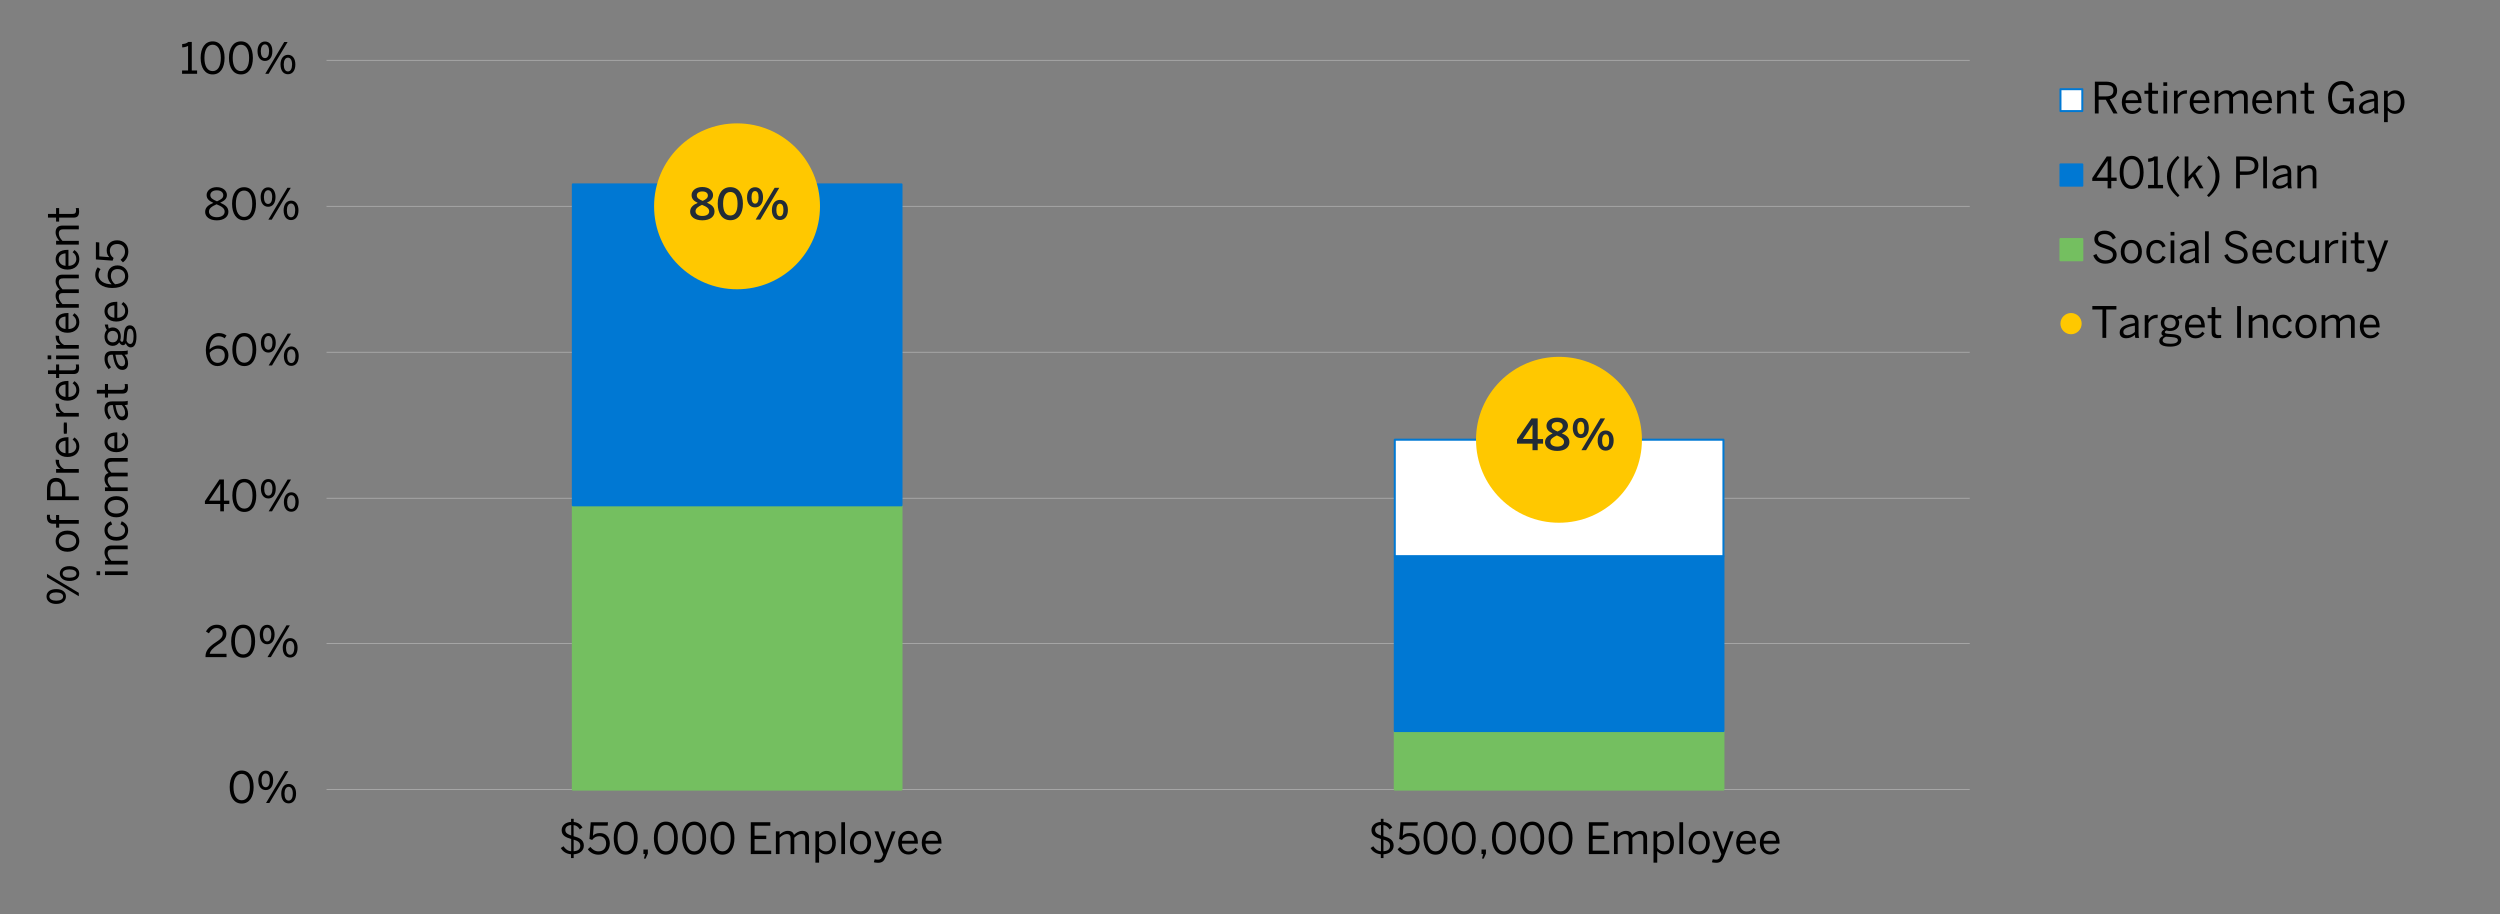 <?xml version="1.0" encoding="UTF-8"?><svg id="a" xmlns="http://www.w3.org/2000/svg" xmlns:xlink="http://www.w3.org/1999/xlink" viewBox="0 0 930 340"><rect x="0" y="0" width="930" height="340" fill="#808080" stroke="none"/><defs><style>.at{clip-path:url(#an);}.au{clip-path:url(#t);}.av{clip-path:url(#i);}.aw{clip-path:url(#af);}.ax{clip-path:url(#x);}.ay{clip-path:url(#k);}.az{clip-path:url(#q);}.ba{clip-path:url(#ar);}.bb{fill:#222b36;}.bc,.bd{fill:#74bf60;}.be{clip-path:url(#m);}.bf{stroke:#b7b7b7;stroke-width:.25px;}.bf,.bg,.bh,.bi,.bj{fill:none;}.bf,.bg,.bi{stroke-linejoin:round;}.bk{clip-path:url(#f);}.bl{clip-path:url(#j);}.bm,.bn,.bd{fill-rule:evenodd;}.bm,.bo{fill:#0078d3;}.bp{clip-path:url(#aa);}.bq{clip-path:url(#ai);}.br{clip-path:url(#ac);}.bs{clip-path:url(#ad);}.bg{stroke:#0078d3;}.bg,.bi{stroke-width:.75px;}.bn{fill:#fff;}.bt{clip-path:url(#al);}.bu{clip-path:url(#am);}.bv{clip-path:url(#aq);}.bw{clip-path:url(#p);}.bx{clip-path:url(#h);}.by{clip-path:url(#ak);}.bz{clip-path:url(#ag);}.ca{clip-path:url(#o);}.cb{clip-path:url(#v);}.cc{clip-path:url(#b);}.cd{clip-path:url(#n);}.ce{clip-path:url(#r);}.bi{stroke:#74bf60;}.cf{clip-path:url(#s);}.cg{clip-path:url(#g);}.ch{clip-path:url(#z);}.bj{clip-rule:evenodd;}.ci{clip-path:url(#ao);}.cj{clip-path:url(#ap);}.ck{clip-path:url(#l);}.cl{clip-path:url(#d);}.cm{fill:#ffc800;}.cn{clip-path:url(#e);}.co{clip-path:url(#aj);}.cp{clip-path:url(#w);}.cq{clip-path:url(#ab);}.cr{clip-path:url(#ah);}.cs{clip-path:url(#y);}.ct{clip-path:url(#as);}.cu{clip-path:url(#c);}.cv{clip-path:url(#u);}</style><clipPath id="b"><polygon class="bj" points="4 330.09 922 330.09 922 6.38 4 6.38 4 330.09 4 330.09"/></clipPath><clipPath id="c"><polygon class="bj" points="121.23 295.16 734.19 295.16 734.19 22.41 121.23 22.41 121.23 295.16 121.23 295.16"/></clipPath><clipPath id="d"><polygon class="bj" points="121.23 295.16 734.19 295.16 734.19 22.41 121.23 22.41 121.23 295.16 121.23 295.16"/></clipPath><clipPath id="e"><polygon class="bj" points="121.23 295.16 734.19 295.16 734.19 22.41 121.23 22.41 121.23 295.16 121.23 295.16"/></clipPath><clipPath id="f"><polygon class="bj" points="4 330.09 922 330.09 922 6.38 4 6.38 4 330.09 4 330.09"/></clipPath><clipPath id="g"><polygon class="bj" points="4 330.09 922 330.09 922 6.38 4 6.38 4 330.09 4 330.09"/></clipPath><clipPath id="h"><rect class="bh" x="4" y="6.38" width="918" height="323.7"/></clipPath><clipPath id="i"><polygon class="bj" points="4 330.09 922 330.09 922 6.38 4 6.38 4 330.09 4 330.09"/></clipPath><clipPath id="j"><rect class="bh" x="4" y="6.38" width="918" height="323.7"/></clipPath><clipPath id="k"><polygon class="bj" points="4 330.09 922 330.09 922 6.38 4 6.38 4 330.09 4 330.09"/></clipPath><clipPath id="l"><rect class="bh" x="4" y="6.38" width="918" height="323.7"/></clipPath><clipPath id="m"><polygon class="bj" points="4 330.09 922 330.09 922 6.38 4 6.38 4 330.09 4 330.09"/></clipPath><clipPath id="n"><rect class="bh" x="4" y="6.38" width="918" height="323.7"/></clipPath><clipPath id="o"><polygon class="bj" points="4 330.09 922 330.09 922 6.38 4 6.38 4 330.09 4 330.09"/></clipPath><clipPath id="p"><rect class="bh" x="4" y="6.38" width="918" height="323.7"/></clipPath><clipPath id="q"><polygon class="bj" points="4 330.09 922 330.09 922 6.38 4 6.38 4 330.09 4 330.09"/></clipPath><clipPath id="r"><rect class="bh" x="4" y="6.38" width="918" height="323.7"/></clipPath><clipPath id="s"><polygon class="bj" points="4 330.09 922 330.09 922 6.38 4 6.38 4 330.09 4 330.09"/></clipPath><clipPath id="t"><rect class="bh" x="4" y="6.38" width="918" height="323.7"/></clipPath><clipPath id="u"><polygon class="bj" points="4 330.09 922 330.09 922 6.38 4 6.38 4 330.09 4 330.09"/></clipPath><clipPath id="v"><rect class="bh" x="4" y="6.38" width="918" height="323.7"/></clipPath><clipPath id="w"><polygon class="bj" points="4 330.09 922 330.09 922 6.38 4 6.38 4 330.09 4 330.09"/></clipPath><clipPath id="x"><rect class="bh" x="4" y="6.38" width="918" height="323.7"/></clipPath><clipPath id="y"><polygon class="bj" points="4 330.09 922 330.09 922 6.38 4 6.38 4 330.09 4 330.09"/></clipPath><clipPath id="z"><rect class="bh" x="4" y="6.38" width="918" height="323.7"/></clipPath><clipPath id="aa"><polygon class="bj" points="4 330.09 922 330.09 922 6.38 4 6.38 4 330.09 4 330.09"/></clipPath><clipPath id="ab"><rect class="bh" x="4" y="6.38" width="918" height="323.7"/></clipPath><clipPath id="ac"><polygon class="bj" points="4 330.09 922 330.09 922 6.38 4 6.38 4 330.09 4 330.09"/></clipPath><clipPath id="ad"><rect class="bh" x="4" y="6.38" width="918" height="323.7"/></clipPath><clipPath id="ae"><polygon class="bj" points="4 330.09 922 330.09 922 6.38 4 6.38 4 330.09 4 330.09"/></clipPath><clipPath id="af"><polygon class="bj" points="4 330.09 922 330.09 922 6.38 4 6.38 4 330.09 4 330.09"/></clipPath><clipPath id="ag"><rect class="bh" x="4" y="6.38" width="918" height="323.7"/></clipPath><clipPath id="ah"><polygon class="bj" points="4 330.09 922 330.09 922 6.38 4 6.38 4 330.09 4 330.09"/></clipPath><clipPath id="ai"><polygon class="bj" points="4 330.09 922 330.09 922 6.38 4 6.38 4 330.09 4 330.09"/></clipPath><clipPath id="aj"><rect class="bh" x="4" y="6.38" width="918" height="323.7"/></clipPath><clipPath id="ak"><polygon class="bj" points="4 330.09 922 330.09 922 6.38 4 6.38 4 330.09 4 330.09"/></clipPath><clipPath id="al"><polygon class="bj" points="4 330.09 922 330.09 922 6.38 4 6.38 4 330.09 4 330.09"/></clipPath><clipPath id="am"><rect class="bh" x="4" y="6.38" width="918" height="323.7"/></clipPath><clipPath id="an"><polygon class="bj" points="4 330.09 922 330.09 922 6.38 4 6.38 4 330.09 4 330.09"/></clipPath><clipPath id="ao"><polygon class="bj" points="4 330.09 922 330.09 922 6.38 4 6.38 4 330.09 4 330.09"/></clipPath><clipPath id="ap"><rect class="bh" x="4" y="6.38" width="918" height="323.7"/></clipPath><clipPath id="aq"><polygon class="bj" points="4 330.09 922 330.09 922 6.38 4 6.38 4 330.09 4 330.09"/></clipPath><clipPath id="ar"><polygon class="bj" points="4 330.09 922 330.09 922 6.38 4 6.38 4 330.09 4 330.09"/></clipPath><clipPath id="as"><rect class="bh" x="4" y="6.38" width="918" height="323.7"/></clipPath></defs><g class="cc"><path class="bf" d="M121.47,293.72h611.28M121.47,239.41h611.28M121.47,185.34h611.28M121.47,131.03h611.28M121.47,76.72h611.28M121.47,22.41h611.28"/></g><g class="cu"><path class="bc" d="M213.1,187.97h122.26v105.75h-122.26v-105.75h0ZM518.86,271.95h122.26v21.77h-122.26v-21.77h0Z"/><path class="bi" d="M213.1,187.97h122.26v105.75h-122.26v-105.75h0ZM518.86,271.95h122.26v21.77h-122.26v-21.77h0Z"/></g><g class="cl"><path class="bo" d="M213.1,68.59h122.26v119.39h-122.26v-119.39h0ZM518.86,206.88h122.26v65.08h-122.26v-65.08h0Z"/><path class="bg" d="M213.1,68.59h122.26v119.39h-122.26v-119.39h0ZM518.86,206.88h122.26v65.08h-122.26v-65.08h0Z"/></g><g class="cn"><polygon class="bn" points="518.86 163.57 641.12 163.57 641.12 206.88 518.86 206.88 518.86 163.57 518.86 163.57"/><polygon class="bg" points="518.86 163.57 641.12 163.57 641.12 206.88 518.86 206.88 518.86 163.57 518.86 163.57"/></g><g class="bk"><path class="cm" d="M305.04,76.75c0,17.05-13.82,30.86-30.86,30.86s-30.86-13.82-30.86-30.86,13.82-30.86,30.86-30.86,30.86,13.82,30.86,30.86h0Z"/><path class="cm" d="M610.8,163.6c0,17.05-13.82,30.86-30.86,30.86s-30.86-13.82-30.86-30.86,13.82-30.86,30.86-30.86,30.86,13.82,30.86,30.86h0Z"/></g><g class="cg"><g class="bx"><path class="bb" d="M256.73,78.71c0-1.57,1.18-2.55,2.83-3.25-1.42-.69-2.29-1.42-2.29-2.9s1.39-2.99,4-2.99,3.99,1.5,3.99,2.99c0,1.3-.83,2.19-2.29,2.85,1.73.75,2.83,1.54,2.83,3.3,0,1.89-1.68,3.25-4.53,3.25s-4.55-1.34-4.55-3.25ZM263.81,78.6c0-1.07-.88-1.68-2.67-2.4-1.57.72-2.4,1.38-2.4,2.4s.99,1.74,2.55,1.74,2.53-.66,2.53-1.74ZM263.33,72.71c0-.75-.59-1.5-2.05-1.5s-2.06.69-2.06,1.47c0,.98.75,1.46,2.19,2.05,1.34-.62,1.92-1.12,1.92-2.02Z"/><path class="bb" d="M266.99,75.77c0-3.7,1.73-6.15,4.71-6.15s4.67,2.45,4.67,6.15-1.7,6.15-4.67,6.15-4.71-2.45-4.71-6.15ZM274.37,75.77c0-2.96-1.01-4.35-2.67-4.35s-2.71,1.39-2.71,4.35,1.02,4.39,2.71,4.39,2.67-1.42,2.67-4.39Z"/><path class="bb" d="M277.9,73.43c0-2.29,1.15-3.78,2.99-3.78s2.96,1.47,2.96,3.75-1.1,3.76-2.98,3.76-2.98-1.5-2.98-3.73ZM282.19,73.42c0-1.49-.43-2.34-1.31-2.34s-1.31.9-1.31,2.32.43,2.35,1.33,2.35,1.3-.91,1.3-2.34ZM281.1,81.69l7.07-11.84h1.73l-7.08,11.84h-1.73ZM287.15,78.12c0-2.29,1.15-3.76,2.99-3.76s2.96,1.46,2.96,3.73-1.12,3.76-2.98,3.76-2.98-1.5-2.98-3.73ZM291.44,78.11c0-1.49-.43-2.34-1.31-2.34s-1.33.9-1.33,2.32.43,2.37,1.33,2.37,1.31-.93,1.31-2.35Z"/></g></g><g class="av"><g class="bl"><path class="bb" d="M570.09,167.48v-2.43h-5.76v-1.57l5.39-7.84h2.3v7.68h2v1.73h-2v2.43h-1.94ZM566.49,163.32h3.6v-5.3h-.03l-3.57,5.3Z"/><path class="bb" d="M574.75,164.5c0-1.57,1.18-2.55,2.83-3.25-1.42-.69-2.29-1.42-2.29-2.9s1.39-2.99,4-2.99,3.99,1.5,3.99,2.99c0,1.3-.83,2.19-2.29,2.85,1.73.75,2.83,1.54,2.83,3.3,0,1.89-1.68,3.25-4.53,3.25s-4.55-1.34-4.55-3.25ZM581.82,164.39c0-1.07-.88-1.68-2.67-2.4-1.57.72-2.4,1.38-2.4,2.4s.99,1.74,2.54,1.74,2.53-.66,2.53-1.74ZM581.34,158.5c0-.75-.59-1.5-2.05-1.5s-2.06.69-2.06,1.47c0,.98.75,1.46,2.19,2.05,1.34-.62,1.92-1.12,1.92-2.02Z"/><path class="bb" d="M585.08,159.22c0-2.29,1.15-3.78,2.99-3.78s2.96,1.47,2.96,3.75-1.1,3.76-2.98,3.76-2.98-1.5-2.98-3.73ZM589.37,159.21c0-1.49-.43-2.34-1.31-2.34s-1.31.9-1.31,2.32.43,2.35,1.33,2.35,1.3-.91,1.3-2.34ZM588.28,167.48l7.08-11.84h1.73l-7.08,11.84h-1.73ZM594.33,163.91c0-2.29,1.15-3.76,2.99-3.76s2.96,1.46,2.96,3.73-1.12,3.76-2.98,3.76-2.98-1.5-2.98-3.73ZM598.62,163.9c0-1.49-.43-2.34-1.31-2.34s-1.33.9-1.33,2.32.43,2.37,1.33,2.37,1.31-.93,1.31-2.35Z"/></g></g><g class="ay"><g class="ck"><path d="M85.45,292.78c0-3.7,1.63-6.15,4.47-6.15s4.43,2.45,4.43,6.15-1.58,6.15-4.43,6.15-4.47-2.45-4.47-6.15ZM92.96,292.78c0-3.22-1.18-4.9-3.04-4.9s-3.06,1.68-3.06,4.9,1.18,4.91,3.06,4.91,3.04-1.7,3.04-4.91Z"/><path d="M96.08,290.33c0-2.22,1.09-3.65,2.79-3.65s2.74,1.41,2.74,3.6-1.01,3.63-2.75,3.63-2.77-1.46-2.77-3.59ZM100.38,290.32c0-1.57-.54-2.58-1.54-2.58s-1.54,1.07-1.54,2.54c0,1.57.53,2.58,1.55,2.58s1.52-1.07,1.52-2.54ZM98.96,298.71l7.07-11.84h1.25l-7.07,11.84h-1.25ZM104.62,295.28c0-2.23,1.09-3.65,2.78-3.65s2.74,1.41,2.74,3.6-1.02,3.63-2.77,3.63-2.75-1.47-2.75-3.59ZM108.93,295.25c0-1.57-.54-2.56-1.55-2.56s-1.54,1.07-1.54,2.54c0,1.57.53,2.59,1.55,2.59s1.54-1.1,1.54-2.58Z"/></g></g><g class="be"><g class="cd"><path d="M76.45,244.46v-.26c0-1.71.77-3.31,3.89-5.31,1.78-1.14,2.5-1.86,2.5-3.12s-.82-2.13-2.23-2.13c-1.22,0-2.19.67-2.9,1.95l-1.09-.67c.86-1.57,2.21-2.53,4.05-2.53,2.19,0,3.54,1.34,3.54,3.28,0,1.55-.7,2.61-2.98,4.05-2.06,1.31-3.07,2.48-3.2,3.49h6.24v1.25h-7.83Z"/><path d="M86,238.53c0-3.7,1.63-6.15,4.47-6.15s4.43,2.45,4.43,6.15-1.58,6.15-4.43,6.15-4.47-2.45-4.47-6.15ZM93.5,238.53c0-3.22-1.18-4.9-3.04-4.9s-3.06,1.68-3.06,4.9,1.18,4.91,3.06,4.91,3.04-1.7,3.04-4.91Z"/><path d="M96.62,236.08c0-2.22,1.09-3.65,2.79-3.65s2.74,1.41,2.74,3.6-1.01,3.63-2.75,3.63-2.77-1.46-2.77-3.59ZM100.93,236.07c0-1.57-.54-2.58-1.54-2.58s-1.54,1.07-1.54,2.54c0,1.57.53,2.58,1.55,2.58s1.52-1.07,1.52-2.54ZM99.5,244.46l7.07-11.84h1.25l-7.07,11.84h-1.25ZM105.17,241.03c0-2.23,1.09-3.65,2.79-3.65s2.74,1.41,2.74,3.6-1.02,3.63-2.77,3.63-2.75-1.47-2.75-3.59ZM109.48,241c0-1.57-.54-2.56-1.55-2.56s-1.54,1.07-1.54,2.54c0,1.57.53,2.59,1.55,2.59s1.54-1.1,1.54-2.58Z"/></g></g><g class="ca"><g class="bw"><path d="M81.94,190.22v-2.74h-5.71v-1.07l5.39-8.04h1.68v7.88h2v1.23h-2v2.74h-1.36ZM77.77,186.25h4.16v-6.23h-.03l-4.13,6.23Z"/><path d="M86.43,184.3c0-3.7,1.63-6.15,4.47-6.15s4.43,2.45,4.43,6.15-1.58,6.15-4.43,6.15-4.47-2.45-4.47-6.15ZM93.94,184.3c0-3.22-1.18-4.9-3.04-4.9s-3.06,1.68-3.06,4.9,1.18,4.91,3.06,4.91,3.04-1.7,3.04-4.91Z"/><path d="M97.05,181.85c0-2.22,1.09-3.65,2.79-3.65s2.74,1.41,2.74,3.6-1.01,3.63-2.75,3.63-2.77-1.46-2.77-3.59ZM101.36,181.83c0-1.57-.54-2.58-1.54-2.58s-1.54,1.07-1.54,2.54c0,1.57.53,2.58,1.55,2.58s1.52-1.07,1.52-2.54ZM99.94,190.22l7.07-11.84h1.25l-7.07,11.84h-1.25ZM105.6,186.79c0-2.23,1.09-3.65,2.78-3.65s2.74,1.41,2.74,3.6-1.02,3.63-2.77,3.63-2.75-1.47-2.75-3.59ZM109.91,186.76c0-1.57-.54-2.56-1.55-2.56s-1.54,1.07-1.54,2.54c0,1.57.53,2.59,1.55,2.59s1.54-1.1,1.54-2.58Z"/></g></g><g class="az"><g class="ce"><path d="M76.57,130.24c0-3.81,2.05-6.35,4.8-6.35,1.31,0,2.26.42,2.9.93l-.7,1.04c-.59-.45-1.22-.74-2.24-.74-2.05,0-3.35,2.06-3.38,4.88.77-.8,1.86-1.5,3.3-1.5,2.42,0,3.73,1.49,3.73,3.71s-1.7,3.97-4.08,3.97-4.32-1.9-4.32-5.94ZM83.62,132.24c0-1.47-.74-2.54-2.58-2.54-1.25,0-2.4.69-3.06,1.57.22,2.59,1.44,3.71,2.99,3.71s2.64-1.01,2.64-2.74Z"/><path d="M86.43,130.03c0-3.7,1.63-6.15,4.47-6.15s4.43,2.45,4.43,6.15-1.58,6.15-4.43,6.15-4.47-2.45-4.47-6.15ZM93.94,130.03c0-3.22-1.18-4.9-3.04-4.9s-3.06,1.68-3.06,4.9,1.18,4.91,3.06,4.91,3.04-1.7,3.04-4.91Z"/><path d="M97.05,127.58c0-2.22,1.09-3.65,2.79-3.65s2.74,1.41,2.74,3.6-1.01,3.63-2.75,3.63-2.77-1.46-2.77-3.59ZM101.36,127.56c0-1.57-.54-2.58-1.54-2.58s-1.54,1.07-1.54,2.54c0,1.57.53,2.58,1.55,2.58s1.52-1.07,1.52-2.54ZM99.94,135.95l7.07-11.84h1.25l-7.07,11.84h-1.25ZM105.6,132.53c0-2.23,1.09-3.65,2.78-3.65s2.74,1.41,2.74,3.6-1.02,3.63-2.77,3.63-2.75-1.47-2.75-3.59ZM109.91,132.49c0-1.57-.54-2.56-1.55-2.56s-1.54,1.07-1.54,2.54c0,1.57.53,2.59,1.55,2.59s1.54-1.1,1.54-2.58Z"/></g></g><g class="cf"><g class="au"><path d="M76.32,78.82c0-1.63,1.18-2.58,3.04-3.36-1.55-.72-2.5-1.47-2.5-2.93s1.38-2.91,3.79-2.91,3.76,1.46,3.76,2.91c0,1.38-.91,2.16-2.51,2.88,1.92.83,3.06,1.66,3.06,3.41s-1.58,3.15-4.31,3.15-4.34-1.38-4.34-3.15ZM83.57,78.74c0-1.25-1.06-1.94-3.01-2.75-1.92.86-2.83,1.57-2.83,2.75s1.2,2.06,2.93,2.06,2.91-.8,2.91-2.06ZM83.06,72.61c0-.9-.74-1.81-2.4-1.81s-2.42.86-2.42,1.76c0,1.09.78,1.6,2.48,2.34,1.65-.74,2.34-1.25,2.34-2.29Z"/><path d="M86.33,75.79c0-3.7,1.63-6.15,4.47-6.15s4.43,2.45,4.43,6.15-1.58,6.15-4.43,6.15-4.47-2.45-4.47-6.15ZM93.84,75.79c0-3.22-1.18-4.9-3.04-4.9s-3.06,1.68-3.06,4.9,1.18,4.91,3.06,4.91,3.04-1.7,3.04-4.91Z"/><path d="M96.96,73.34c0-2.22,1.09-3.65,2.79-3.65s2.74,1.41,2.74,3.6-1.01,3.63-2.75,3.63-2.77-1.46-2.77-3.59ZM101.26,73.33c0-1.57-.54-2.58-1.54-2.58s-1.54,1.07-1.54,2.54c0,1.57.53,2.58,1.55,2.58s1.52-1.07,1.52-2.54ZM99.84,81.71l7.07-11.84h1.25l-7.07,11.84h-1.25ZM105.5,78.29c0-2.23,1.09-3.65,2.79-3.65s2.74,1.41,2.74,3.6-1.02,3.63-2.77,3.63-2.75-1.47-2.75-3.59ZM109.81,78.26c0-1.57-.54-2.56-1.55-2.56s-1.54,1.07-1.54,2.54c0,1.57.53,2.59,1.55,2.59s1.54-1.1,1.54-2.58Z"/></g></g><g class="cv"><g class="cb"><path d="M67.73,27.46v-1.25h2.23v-9.12c-.58.3-1.5.54-2.19.54v-1.25c.91-.03,1.73-.27,2.26-.77h1.31v10.6h1.98v1.25h-5.59Z"/><path d="M74.64,21.54c0-3.7,1.63-6.15,4.47-6.15s4.43,2.45,4.43,6.15-1.58,6.15-4.43,6.15-4.47-2.45-4.47-6.15ZM82.15,21.54c0-3.22-1.18-4.9-3.04-4.9s-3.06,1.68-3.06,4.9,1.18,4.91,3.06,4.91,3.04-1.7,3.04-4.91Z"/><path d="M85.17,21.54c0-3.7,1.63-6.15,4.47-6.15s4.43,2.45,4.43,6.15-1.58,6.15-4.43,6.15-4.47-2.45-4.47-6.15ZM92.67,21.54c0-3.22-1.18-4.9-3.04-4.9s-3.06,1.68-3.06,4.9,1.18,4.91,3.06,4.91,3.04-1.7,3.04-4.91Z"/><path d="M95.79,19.09c0-2.22,1.09-3.65,2.79-3.65s2.74,1.41,2.74,3.6-1.01,3.63-2.75,3.63-2.77-1.46-2.77-3.59ZM100.1,19.08c0-1.57-.54-2.58-1.54-2.58s-1.54,1.07-1.54,2.54c0,1.57.53,2.58,1.55,2.58s1.52-1.07,1.52-2.54ZM98.67,27.46l7.07-11.84h1.25l-7.07,11.84h-1.25ZM104.34,24.04c0-2.23,1.09-3.65,2.79-3.65s2.74,1.41,2.74,3.6-1.02,3.63-2.77,3.63-2.75-1.47-2.75-3.59ZM108.65,24.01c0-1.57-.54-2.56-1.55-2.56s-1.54,1.07-1.54,2.54c0,1.57.53,2.59,1.55,2.59s1.54-1.1,1.54-2.58Z"/></g></g><g class="cp"><g class="ax"><path d="M212.44,317.79c-2.1-.16-3.25-1.31-3.83-2.31l1.02-.67c.69,1.02,1.47,1.73,2.85,1.86v-4.58c-1.86-.53-3.54-1.2-3.54-3.25,0-1.66,1.3-2.96,3.49-3.09v-1.15h.99v1.18c1.78.18,2.69,1.07,3.28,2.02l-1.01.75c-.56-.9-1.14-1.47-2.31-1.62v4.13c1.97.54,3.81,1.23,3.81,3.49,0,1.79-1.36,3.09-3.78,3.25v1.39h-.99v-1.41ZM212.49,306.91c-1.52.08-2.19.86-2.19,1.82,0,1.18.93,1.66,2.19,2.06v-3.89ZM213.4,316.67c1.39-.1,2.47-.61,2.47-2s-1.07-1.89-2.47-2.32v4.32Z"/><path d="M218.68,315.92l.94-.86c.75.94,1.68,1.65,3.04,1.65,1.94,0,2.82-1.36,2.82-2.88,0-1.81-1.06-2.75-2.58-2.75-1.15,0-1.97.48-2.61,1.38l-1.01-.35.46-6.23h6.43l-.11,1.26h-5.19l-.29,3.78c.54-.61,1.33-1.02,2.58-1.02,2.21,0,3.7,1.52,3.7,3.87s-1.58,4.18-4.18,4.18c-1.76,0-3.17-.82-4.02-2.02Z"/><path d="M228.31,311.79c0-3.7,1.63-6.15,4.47-6.15s4.43,2.45,4.43,6.15-1.58,6.15-4.43,6.15-4.47-2.45-4.47-6.15ZM235.82,311.79c0-3.22-1.18-4.9-3.04-4.9s-3.06,1.68-3.06,4.9,1.18,4.91,3.06,4.91,3.04-1.7,3.04-4.91Z"/><path d="M239.54,319.39l.43-1.68h-.62v-1.68h1.65v1.49l-.82,1.87h-.64Z"/><path d="M243.25,311.79c0-3.7,1.63-6.15,4.47-6.15s4.43,2.45,4.43,6.15-1.58,6.15-4.43,6.15-4.47-2.45-4.47-6.15ZM250.76,311.79c0-3.22-1.18-4.9-3.04-4.9s-3.06,1.68-3.06,4.9,1.18,4.91,3.06,4.91,3.04-1.7,3.04-4.91Z"/><path d="M253.78,311.79c0-3.7,1.63-6.15,4.47-6.15s4.43,2.45,4.43,6.15-1.58,6.15-4.43,6.15-4.47-2.45-4.47-6.15ZM261.29,311.79c0-3.22-1.18-4.9-3.04-4.9s-3.06,1.68-3.06,4.9,1.18,4.91,3.06,4.91,3.04-1.7,3.04-4.91Z"/><path d="M264.31,311.79c0-3.7,1.63-6.15,4.47-6.15s4.43,2.45,4.43,6.15-1.58,6.15-4.43,6.15-4.47-2.45-4.47-6.15ZM271.82,311.79c0-3.22-1.18-4.9-3.04-4.9s-3.06,1.68-3.06,4.9,1.18,4.91,3.06,4.91,3.04-1.7,3.04-4.91Z"/><path d="M279.29,317.71v-11.84h7.27v1.3h-5.86v3.7h4.35v1.26h-4.35v4.31h6.19v1.28h-7.6Z"/><path d="M288.63,317.71v-8.45h1.38v1.28c.8-.8,1.78-1.46,3.04-1.46,1.42,0,2.03.61,2.32,1.49.82-.8,1.86-1.49,3.12-1.49,1.73,0,2.45,1.01,2.45,2.53v6.1h-1.38v-5.79c0-1.12-.37-1.65-1.47-1.65-.94,0-1.73.53-2.61,1.36v6.08h-1.38v-5.79c0-1.12-.37-1.65-1.47-1.65-.93,0-1.73.53-2.62,1.36v6.08h-1.38Z"/><path d="M303.33,320.91v-11.65h1.38v1.17c.64-.7,1.52-1.34,2.78-1.34,1.94,0,3.44,1.44,3.44,4.39s-1.52,4.37-3.59,4.37c-1.04,0-1.92-.46-2.64-1.22v4.29h-1.38ZM309.56,313.48c0-2.16-1.02-3.22-2.38-3.22-.98,0-1.76.53-2.46,1.3v3.87c.74.83,1.55,1.28,2.45,1.28,1.47,0,2.4-.99,2.4-3.23Z"/><path d="M312.97,317.71v-11.84h1.38v11.84h-1.38Z"/><path d="M316.18,313.48c0-2.91,1.86-4.4,3.94-4.4s3.92,1.49,3.92,4.4-1.86,4.4-3.92,4.4-3.94-1.5-3.94-4.4ZM322.65,313.48c0-1.76-.85-3.22-2.53-3.22s-2.54,1.31-2.54,3.22c0,1.79.83,3.23,2.54,3.23,1.6,0,2.53-1.3,2.53-3.23Z"/><path d="M325.06,320.75l.32-1.1c.24.06.66.14,1.25.14.86,0,1.28-.37,1.62-1.2l.32-.83-3.27-8.5h1.46l2.48,6.83h.03l2.48-6.83h1.39l-3.62,9.41c-.58,1.49-1.23,2.29-2.88,2.29-.75,0-1.22-.1-1.58-.21Z"/><path d="M334.1,313.48c0-3.07,2.05-4.4,3.83-4.4,2,0,3.52,1.41,3.52,4.47v.29h-5.97c.05,1.9,1.15,2.93,2.54,2.93,1.22,0,1.9-.5,2.55-1.38l.8.7c-.78,1.12-1.86,1.79-3.44,1.79-2,0-3.83-1.46-3.83-4.4ZM340.14,312.76c-.11-1.5-.83-2.53-2.22-2.53-1.14,0-2.21.78-2.4,2.53h4.63Z"/><path d="M342.89,313.48c0-3.07,2.05-4.4,3.83-4.4,2,0,3.52,1.41,3.52,4.47v.29h-5.97c.05,1.9,1.15,2.93,2.54,2.93,1.22,0,1.9-.5,2.55-1.38l.8.7c-.78,1.12-1.86,1.79-3.44,1.79-2,0-3.83-1.46-3.83-4.4ZM348.92,312.76c-.11-1.5-.83-2.53-2.22-2.53-1.14,0-2.21.78-2.4,2.53h4.63Z"/></g></g><g class="cs"><g class="ch"><path d="M513.68,317.79c-2.1-.16-3.25-1.31-3.83-2.31l1.02-.67c.69,1.02,1.47,1.73,2.85,1.86v-4.58c-1.86-.53-3.54-1.2-3.54-3.25,0-1.66,1.3-2.96,3.49-3.09v-1.15h.99v1.18c1.78.18,2.69,1.07,3.28,2.02l-1.01.75c-.56-.9-1.14-1.47-2.3-1.62v4.13c1.97.54,3.81,1.23,3.81,3.49,0,1.79-1.36,3.09-3.78,3.25v1.39h-.99v-1.41ZM513.73,306.91c-1.52.08-2.19.86-2.19,1.82,0,1.18.93,1.66,2.19,2.06v-3.89ZM514.64,316.67c1.39-.1,2.46-.61,2.46-2s-1.07-1.89-2.46-2.32v4.32Z"/><path d="M519.92,315.92l.94-.86c.75.94,1.68,1.65,3.04,1.65,1.94,0,2.82-1.36,2.82-2.88,0-1.81-1.06-2.75-2.58-2.75-1.15,0-1.97.48-2.61,1.38l-1.01-.35.46-6.23h6.43l-.11,1.26h-5.19l-.29,3.78c.54-.61,1.33-1.02,2.58-1.02,2.21,0,3.7,1.52,3.7,3.87s-1.58,4.18-4.18,4.18c-1.76,0-3.17-.82-4.02-2.02Z"/><path d="M529.55,311.79c0-3.7,1.63-6.15,4.47-6.15s4.43,2.45,4.43,6.15-1.58,6.15-4.43,6.15-4.47-2.45-4.47-6.15ZM537.06,311.79c0-3.22-1.18-4.9-3.04-4.9s-3.06,1.68-3.06,4.9,1.18,4.91,3.06,4.91,3.04-1.7,3.04-4.91Z"/><path d="M540.08,311.79c0-3.7,1.63-6.15,4.47-6.15s4.43,2.45,4.43,6.15-1.58,6.15-4.43,6.15-4.47-2.45-4.47-6.15ZM547.59,311.79c0-3.22-1.18-4.9-3.04-4.9s-3.06,1.68-3.06,4.9,1.18,4.91,3.06,4.91,3.04-1.7,3.04-4.91Z"/><path d="M551.31,319.39l.43-1.68h-.62v-1.68h1.65v1.49l-.82,1.87h-.64Z"/><path d="M555.02,311.79c0-3.7,1.63-6.15,4.47-6.15s4.43,2.45,4.43,6.15-1.58,6.15-4.43,6.15-4.47-2.45-4.47-6.15ZM562.53,311.79c0-3.22-1.18-4.9-3.04-4.9s-3.06,1.68-3.06,4.9,1.18,4.91,3.06,4.91,3.04-1.7,3.04-4.91Z"/><path d="M565.55,311.79c0-3.7,1.63-6.15,4.47-6.15s4.43,2.45,4.43,6.15-1.58,6.15-4.43,6.15-4.47-2.45-4.47-6.15ZM573.06,311.79c0-3.22-1.18-4.9-3.04-4.9s-3.06,1.68-3.06,4.9,1.18,4.91,3.06,4.91,3.04-1.7,3.04-4.91Z"/><path d="M576.08,311.79c0-3.7,1.63-6.15,4.47-6.15s4.43,2.45,4.43,6.15-1.58,6.15-4.43,6.15-4.47-2.45-4.47-6.15ZM583.59,311.79c0-3.22-1.18-4.9-3.04-4.9s-3.06,1.68-3.06,4.9,1.18,4.91,3.06,4.91,3.04-1.7,3.04-4.91Z"/><path d="M591.06,317.71v-11.84h7.27v1.3h-5.86v3.7h4.35v1.26h-4.35v4.31h6.19v1.28h-7.6Z"/><path d="M600.4,317.71v-8.45h1.38v1.28c.8-.8,1.78-1.46,3.04-1.46,1.42,0,2.03.61,2.32,1.49.82-.8,1.86-1.49,3.12-1.49,1.73,0,2.45,1.01,2.45,2.53v6.1h-1.38v-5.79c0-1.12-.37-1.65-1.47-1.65-.94,0-1.73.53-2.61,1.36v6.08h-1.38v-5.79c0-1.12-.37-1.65-1.47-1.65-.93,0-1.73.53-2.62,1.36v6.08h-1.38Z"/><path d="M615.1,320.91v-11.65h1.38v1.17c.64-.7,1.52-1.34,2.79-1.34,1.94,0,3.44,1.44,3.44,4.39s-1.52,4.37-3.58,4.37c-1.04,0-1.92-.46-2.64-1.22v4.29h-1.38ZM621.33,313.48c0-2.16-1.02-3.22-2.39-3.22-.98,0-1.76.53-2.46,1.3v3.87c.74.83,1.55,1.28,2.45,1.28,1.47,0,2.4-.99,2.4-3.23Z"/><path d="M624.74,317.71v-11.84h1.38v11.84h-1.38Z"/><path d="M628.18,313.48c0-2.91,1.86-4.4,3.94-4.4s3.92,1.49,3.92,4.4-1.86,4.4-3.92,4.4-3.94-1.5-3.94-4.4ZM634.64,313.48c0-1.76-.85-3.22-2.53-3.22s-2.54,1.31-2.54,3.22c0,1.79.83,3.23,2.54,3.23,1.6,0,2.53-1.3,2.53-3.23Z"/><path d="M636.83,320.75l.32-1.1c.24.06.66.14,1.25.14.86,0,1.28-.37,1.62-1.2l.32-.83-3.26-8.5h1.46l2.48,6.83h.03l2.48-6.83h1.39l-3.62,9.41c-.58,1.49-1.23,2.29-2.88,2.29-.75,0-1.22-.1-1.58-.21Z"/><path d="M645.87,313.48c0-3.07,2.05-4.4,3.83-4.4,2,0,3.52,1.41,3.52,4.47v.29h-5.97c.05,1.9,1.15,2.93,2.54,2.93,1.22,0,1.9-.5,2.54-1.38l.8.7c-.78,1.12-1.86,1.79-3.44,1.79-2,0-3.83-1.46-3.83-4.4ZM651.91,312.76c-.11-1.5-.83-2.53-2.22-2.53-1.14,0-2.21.78-2.4,2.53h4.63Z"/><path d="M654.66,313.48c0-3.07,2.05-4.4,3.83-4.4,2,0,3.52,1.41,3.52,4.47v.29h-5.97c.05,1.9,1.15,2.93,2.54,2.93,1.22,0,1.9-.5,2.54-1.38l.8.7c-.78,1.12-1.86,1.79-3.44,1.79-2,0-3.83-1.46-3.83-4.4ZM660.69,312.76c-.11-1.5-.83-2.53-2.22-2.53-1.14,0-2.21.78-2.4,2.53h4.63Z"/></g></g><g class="bp"><g class="cq"><path d="M20.95,224.67c-2.22,0-3.65-1.09-3.65-2.79s1.41-2.74,3.6-2.74,3.63,1.01,3.63,2.75-1.46,2.77-3.59,2.77ZM29.32,221.79l-11.84-7.07v-1.25l11.84,7.07v1.25ZM20.94,220.37c-1.57,0-2.58.54-2.58,1.54s1.07,1.54,2.54,1.54c1.57,0,2.58-.53,2.58-1.55s-1.07-1.52-2.54-1.52ZM25.9,216.12c-2.23,0-3.65-1.09-3.65-2.78s1.41-2.74,3.6-2.74,3.63,1.02,3.63,2.77-1.47,2.75-3.59,2.75ZM25.86,211.82c-1.57,0-2.56.54-2.56,1.55s1.07,1.54,2.54,1.54c1.57,0,2.59-.53,2.59-1.55s-1.1-1.54-2.58-1.54Z"/><path d="M25.1,205.25c-2.91,0-4.4-1.86-4.4-3.94s1.49-3.92,4.4-3.92,4.4,1.86,4.4,3.92-1.5,3.94-4.4,3.94ZM25.1,198.78c-1.76,0-3.22.85-3.22,2.53s1.31,2.54,3.22,2.54c1.79,0,3.23-.83,3.23-2.54,0-1.6-1.3-2.53-3.23-2.53Z"/><path d="M29.32,194.83h-7.31v1.47h-1.14v-1.47h-1.14c-1.42,0-2.29-.75-2.29-2.55,0-.24.05-.66.05-.78h1.12c-.03.13-.05.4-.05.59,0,.77.27,1.36,1.18,1.36h1.12v-1.86h1.14v1.86h7.31v1.38Z"/><path d="M29.32,186.06h-11.84v-4.02c0-2.56,1.01-4.27,3.36-4.27,2.53,0,3.47,1.89,3.47,4.37v2.51h5.01v1.41ZM23.06,184.66v-2.59c0-1.89-.58-2.9-2.18-2.9s-2.13.99-2.13,2.91v2.58h4.31Z"/><path d="M29.32,175.86h-8.45v-1.38h1.57v-.03c-.98-.62-1.74-1.62-1.74-3.27v-.18l1.28.1s-.02.35-.02.4c0,1.34.7,2.35,1.9,2.98h5.46v1.38Z"/><path d="M25.1,170c-3.07,0-4.4-2.05-4.4-3.83,0-2,1.41-3.52,4.47-3.52h.29v5.97c1.9-.05,2.93-1.15,2.93-2.54,0-1.22-.5-1.9-1.38-2.55l.7-.8c1.12.78,1.79,1.86,1.79,3.44,0,2-1.46,3.83-4.4,3.83ZM24.38,163.97c-1.5.11-2.53.83-2.53,2.22,0,1.14.78,2.21,2.53,2.4v-4.63Z"/><path d="M24.84,160.91h-1.09v-3.73h1.09v3.73Z"/><path d="M29.32,154.98h-8.45v-1.38h1.57v-.03c-.98-.62-1.74-1.62-1.74-3.27v-.18l1.28.1s-.02.35-.02.4c0,1.34.7,2.35,1.9,2.98h5.46v1.38Z"/><path d="M25.1,149.06c-3.07,0-4.4-2.05-4.4-3.83,0-2,1.41-3.52,4.47-3.52h.29v5.97c1.9-.05,2.93-1.15,2.93-2.54,0-1.22-.5-1.9-1.38-2.55l.7-.8c1.12.78,1.79,1.86,1.79,3.44,0,2-1.46,3.83-4.4,3.83ZM24.38,143.02c-1.5.11-2.53.83-2.53,2.22,0,1.14.78,2.21,2.53,2.4v-4.63Z"/><path d="M27.27,139.14h-5.27v1.47h-1.14v-1.47h-3.01v-1.38h3.01v-2.19h1.14v2.19h4.96c.9,0,1.34-.29,1.34-1.31,0-.3-.05-.64-.11-.86h1.14c.05.24.1.77.1,1.2,0,1.78-.69,2.35-2.16,2.35Z"/><path d="M19.06,133.65h-1.34v-1.44h1.34v1.44ZM29.32,133.62h-8.45v-1.38h8.45v1.38Z"/><path d="M29.32,129.71h-8.45v-1.38h1.57v-.03c-.98-.62-1.74-1.62-1.74-3.27v-.18l1.28.1s-.02.35-.02.4c0,1.34.7,2.35,1.9,2.98h5.46v1.38Z"/><path d="M25.1,123.79c-3.07,0-4.4-2.05-4.4-3.83,0-2,1.41-3.52,4.47-3.52h.29v5.97c1.9-.05,2.93-1.15,2.93-2.54,0-1.22-.5-1.9-1.38-2.55l.7-.8c1.12.78,1.79,1.86,1.79,3.44,0,2-1.46,3.83-4.4,3.83ZM24.38,117.76c-1.5.11-2.53.83-2.53,2.22,0,1.14.78,2.21,2.53,2.4v-4.63Z"/><path d="M29.32,114.48h-8.45v-1.38h1.28c-.8-.8-1.46-1.78-1.46-3.04,0-1.42.61-2.03,1.49-2.32-.8-.82-1.49-1.86-1.49-3.12,0-1.73,1.01-2.45,2.53-2.45h6.1v1.38h-5.79c-1.12,0-1.65.37-1.65,1.47,0,.94.53,1.73,1.36,2.61h6.08v1.38h-5.79c-1.12,0-1.65.37-1.65,1.47,0,.93.53,1.73,1.36,2.62h6.08v1.38Z"/><path d="M25.1,100.29c-3.07,0-4.4-2.05-4.4-3.83,0-2,1.41-3.52,4.47-3.52h.29v5.97c1.9-.05,2.93-1.15,2.93-2.54,0-1.22-.5-1.9-1.38-2.55l.7-.8c1.12.78,1.79,1.86,1.79,3.44,0,2-1.46,3.83-4.4,3.83ZM24.38,94.26c-1.5.11-2.53.83-2.53,2.22,0,1.14.78,2.21,2.53,2.4v-4.63Z"/><path d="M29.32,90.98h-8.45v-1.39h1.26c-.72-.74-1.44-1.79-1.44-3.17,0-1.62.93-2.5,2.53-2.5h6.1v1.38h-5.79c-1.12,0-1.65.48-1.65,1.55,0,1.01.53,1.86,1.36,2.74h6.08v1.39Z"/><path d="M27.27,80.96h-5.27v1.47h-1.14v-1.47h-3.01v-1.38h3.01v-2.19h1.14v2.19h4.96c.9,0,1.34-.29,1.34-1.31,0-.3-.05-.64-.11-.86h1.14c.05.24.1.77.1,1.2,0,1.78-.69,2.35-2.16,2.35Z"/></g></g><g class="br"><g class="bs"><path d="M24.84,161.35h-1.09v-3.73h1.09v3.73Z"/></g></g><g class="aw"><g class="bz"><path d="M37.24,213.96h-1.34v-1.44h1.34v1.44ZM47.5,213.92h-8.45v-1.38h8.45v1.38Z"/><path d="M47.5,210h-8.45v-1.39h1.26c-.72-.74-1.44-1.79-1.44-3.17,0-1.62.93-2.5,2.53-2.5h6.1v1.38h-5.79c-1.12,0-1.65.48-1.65,1.55,0,1.01.53,1.86,1.36,2.74h6.08v1.39Z"/><path d="M43.27,201.12c-3.09,0-4.4-1.98-4.4-3.87s1.12-2.8,2.37-3.31l.48,1.17c-1.09.42-1.68,1.07-1.68,2.18,0,1.22.85,2.45,3.23,2.45,2.08,0,3.25-.99,3.25-2.42,0-1.07-.46-1.73-1.7-2.27l.45-1.14c1.41.66,2.4,1.63,2.4,3.46,0,1.95-1.5,3.76-4.4,3.76Z"/><path d="M43.27,192.44c-2.91,0-4.4-1.86-4.4-3.94s1.49-3.92,4.4-3.92,4.4,1.86,4.4,3.92-1.5,3.94-4.4,3.94ZM43.27,185.97c-1.76,0-3.22.85-3.22,2.53s1.31,2.54,3.22,2.54c1.79,0,3.23-.83,3.23-2.54,0-1.6-1.3-2.53-3.23-2.53Z"/><path d="M47.5,182.68h-8.45v-1.38h1.28c-.8-.8-1.46-1.78-1.46-3.04,0-1.42.61-2.03,1.49-2.32-.8-.82-1.49-1.86-1.49-3.12,0-1.73,1.01-2.45,2.53-2.45h6.1v1.38h-5.79c-1.12,0-1.65.37-1.65,1.47,0,.94.53,1.73,1.36,2.61h6.08v1.38h-5.79c-1.12,0-1.65.37-1.65,1.47,0,.93.53,1.73,1.36,2.62h6.08v1.38Z"/><path d="M43.27,168.21c-3.07,0-4.4-2.05-4.4-3.83,0-2,1.41-3.52,4.47-3.52h.29v5.97c1.9-.05,2.93-1.15,2.93-2.54,0-1.22-.5-1.9-1.38-2.55l.7-.8c1.12.78,1.79,1.86,1.79,3.44,0,2-1.46,3.83-4.4,3.83ZM42.55,162.18c-1.5.11-2.53.83-2.53,2.22,0,1.14.78,2.21,2.53,2.4v-4.63Z"/><path d="M45.5,156.34c-1.71,0-2.93-1.46-3.52-5.65h-.38c-1.06,0-1.57.56-1.57,1.6,0,1.28.56,2.23,1.28,3.06l-.86.72c-.9-.98-1.57-2.24-1.57-3.92,0-2.02,1.06-2.82,2.82-2.82h3.73c1.02,0,1.65-.06,2.08-.24v1.41c-.35.11-.69.19-1.17.19.88.94,1.3,2,1.3,3.27,0,1.46-.77,2.39-2.13,2.39ZM45.31,150.69h-2.37c.51,3.22,1.3,4.29,2.35,4.29.82,0,1.25-.54,1.25-1.42,0-1.12-.46-2.08-1.23-2.87Z"/><path d="M45.45,146.42h-5.27v1.47h-1.14v-1.47h-3.01v-1.38h3.01v-2.19h1.14v2.19h4.96c.9,0,1.34-.29,1.34-1.31,0-.3-.05-.64-.11-.86h1.14c.05.24.1.77.1,1.2,0,1.78-.69,2.35-2.16,2.35Z"/><path d="M45.5,137.6c-1.71,0-2.93-1.46-3.52-5.65h-.38c-1.06,0-1.57.56-1.57,1.6,0,1.28.56,2.23,1.28,3.06l-.86.72c-.9-.98-1.57-2.24-1.57-3.92,0-2.02,1.06-2.82,2.82-2.82h3.73c1.02,0,1.65-.06,2.08-.24v1.41c-.35.11-.69.19-1.17.19.88.94,1.3,2,1.3,3.27,0,1.46-.77,2.39-2.13,2.39ZM45.31,131.95h-2.37c.51,3.22,1.3,4.29,2.35,4.29.82,0,1.25-.54,1.25-1.42,0-1.12-.46-2.08-1.23-2.87Z"/><path d="M48.65,129.24c-.86,0-1.5-.59-1.87-1.54-.22.48-.58.72-1.07.72-.54,0-1.01-.45-1.36-1.06-.53.82-1.38,1.3-2.43,1.3-1.78,0-3.04-1.42-3.04-3.44,0-1.04.35-1.9.88-2.5-.38-.51-.7-1.31-.78-2h1.22c0,.46.08,1.02.27,1.52.38-.27.88-.43,1.46-.43,1.82,0,3.01,1.44,3.01,3.41,0,.5-.08.91-.21,1.34.16.35.37.59.66.59.35,0,.51-.27.59-1.17l.14-1.73c.14-2.15.83-3.23,2.19-3.23,1.6,0,2.45,1.68,2.45,4.13,0,2.85-.82,4.08-2.1,4.08ZM41.94,123.09c-1.23,0-2,.77-2,2.13s.78,2.13,2,2.13,1.97-.85,1.97-2.15-.75-2.11-1.97-2.11ZM48.43,122.29c-.75,0-1.09.56-1.22,2.34l-.11,1.6c-.02.16-.03.32-.05.48.29.82.82,1.25,1.39,1.25.85,0,1.26-.88,1.26-2.98,0-1.68-.51-2.69-1.28-2.69Z"/><path d="M43.27,119.62c-3.07,0-4.4-2.05-4.4-3.83,0-2,1.41-3.52,4.47-3.52h.29v5.97c1.9-.05,2.93-1.15,2.93-2.54,0-1.22-.5-1.9-1.38-2.55l.7-.8c1.12.78,1.79,1.86,1.79,3.44,0,2-1.46,3.83-4.4,3.83ZM42.55,113.59c-1.5.11-2.53.83-2.53,2.22,0,1.14.78,2.21,2.53,2.4v-4.63Z"/><path d="M41.78,107.14c-3.81,0-6.35-2.05-6.35-4.8,0-1.31.42-2.26.93-2.9l1.04.7c-.45.59-.74,1.22-.74,2.24,0,2.05,2.06,3.35,4.88,3.38-.8-.77-1.5-1.86-1.5-3.3,0-2.42,1.49-3.73,3.71-3.73s3.97,1.7,3.97,4.08-1.9,4.32-5.94,4.32ZM43.79,100.1c-1.47,0-2.54.74-2.54,2.58,0,1.25.69,2.4,1.57,3.06,2.59-.22,3.71-1.44,3.71-2.99s-1.01-2.64-2.74-2.64Z"/><path d="M45.71,97.57l-.86-.94c.94-.75,1.65-1.68,1.65-3.04,0-1.94-1.36-2.82-2.88-2.82-1.81,0-2.75,1.06-2.75,2.58,0,1.15.48,1.97,1.38,2.61l-.35,1.01-6.23-.46v-6.43l1.26.11v5.19l3.78.29c-.61-.54-1.02-1.33-1.02-2.58,0-2.21,1.52-3.7,3.87-3.7s4.18,1.58,4.18,4.18c0,1.76-.82,3.17-2.02,4.02Z"/></g></g><g class="cr"><polygon class="bn" points="766.49 33.18 774.62 33.18 774.62 41.31 766.49 41.31 766.49 33.18 766.49 33.18"/><polygon class="bg" points="766.49 33.18 774.62 33.18 774.62 41.31 766.49 41.31 766.49 33.18 766.49 33.18"/></g><g class="bq"><g class="co"><path d="M779.29,42.21v-11.84h4.07c2.69,0,4.21,1.14,4.21,3.31,0,1.9-1.07,2.9-2.75,3.25l2.91,5.28h-1.54l-2.83-5.11h-2.67v5.11h-1.39ZM780.69,35.86h2.59c1.86,0,2.9-.51,2.9-2.13s-1.02-2.08-2.91-2.08h-2.58v4.21Z"/><path d="M789.32,37.99c0-3.07,2.05-4.4,3.83-4.4,2,0,3.52,1.41,3.52,4.47v.29h-5.97c.05,1.9,1.15,2.93,2.54,2.93,1.22,0,1.9-.5,2.54-1.38l.8.7c-.78,1.12-1.86,1.79-3.44,1.79-2,0-3.83-1.46-3.83-4.4ZM795.36,37.27c-.11-1.5-.83-2.53-2.22-2.53-1.14,0-2.21.78-2.4,2.53h4.63Z"/><path d="M799.2,40.17v-5.27h-1.47v-1.14h1.47v-3.01h1.38v3.01h2.19v1.14h-2.19v4.96c0,.9.29,1.34,1.31,1.34.3,0,.64-.05.86-.11v1.14c-.24.05-.77.1-1.2.1-1.78,0-2.35-.69-2.35-2.16Z"/><path d="M804.76,31.95v-1.34h1.44v1.34h-1.44ZM804.8,42.21v-8.45h1.38v8.45h-1.38Z"/><path d="M808.72,42.21v-8.45h1.38v1.57h.03c.62-.98,1.62-1.74,3.27-1.74h.18l-.1,1.28s-.35-.02-.4-.02c-1.34,0-2.35.7-2.98,1.9v5.46h-1.38Z"/><path d="M814.57,37.99c0-3.07,2.05-4.4,3.83-4.4,2,0,3.52,1.41,3.52,4.47v.29h-5.97c.05,1.9,1.15,2.93,2.54,2.93,1.22,0,1.9-.5,2.54-1.38l.8.7c-.78,1.12-1.86,1.79-3.44,1.79-2,0-3.83-1.46-3.83-4.4ZM820.61,37.27c-.11-1.5-.83-2.53-2.22-2.53-1.14,0-2.21.78-2.4,2.53h4.63Z"/><path d="M823.84,42.21v-8.45h1.38v1.28c.8-.8,1.78-1.46,3.04-1.46,1.42,0,2.03.61,2.32,1.49.82-.8,1.86-1.49,3.12-1.49,1.73,0,2.45,1.01,2.45,2.53v6.1h-1.38v-5.79c0-1.12-.37-1.65-1.47-1.65-.94,0-1.73.53-2.61,1.36v6.08h-1.38v-5.79c0-1.12-.37-1.65-1.47-1.65-.93,0-1.73.53-2.62,1.36v6.08h-1.38Z"/><path d="M837.83,37.99c0-3.07,2.05-4.4,3.83-4.4,2,0,3.52,1.41,3.52,4.47v.29h-5.97c.05,1.9,1.15,2.93,2.54,2.93,1.22,0,1.9-.5,2.54-1.38l.8.7c-.78,1.12-1.86,1.79-3.44,1.79-2,0-3.83-1.46-3.83-4.4ZM843.87,37.27c-.11-1.5-.83-2.53-2.22-2.53-1.14,0-2.21.78-2.4,2.53h4.63Z"/><path d="M847.1,42.21v-8.45h1.39v1.26c.74-.72,1.79-1.44,3.17-1.44,1.62,0,2.5.93,2.5,2.53v6.1h-1.38v-5.79c0-1.12-.48-1.65-1.55-1.65-1.01,0-1.86.53-2.74,1.36v6.08h-1.39Z"/><path d="M857.29,40.17v-5.27h-1.47v-1.14h1.47v-3.01h1.38v3.01h2.19v1.14h-2.19v4.96c0,.9.29,1.34,1.31,1.34.3,0,.64-.05.86-.11v1.14c-.24.05-.77.1-1.2.1-1.78,0-2.35-.69-2.35-2.16Z"/><path d="M866.06,36.24c0-3.76,2.08-6.1,5.04-6.1,2.24,0,3.76,1.18,4.39,3.67l-1.31.34c-.56-1.9-1.44-2.71-3.09-2.71-1.86,0-3.6,1.42-3.6,4.75s1.55,4.98,3.65,4.98c1.84,0,3.09-1.25,3.12-3.44h-2.72v-1.18h4.08v5.67h-1.23v-1.78h-.03c-.46.98-1.5,2-3.35,2-3.2,0-4.95-2.61-4.95-6.19Z"/><path d="M877.55,40.21c0-1.71,1.46-2.93,5.65-3.52v-.38c0-1.06-.56-1.57-1.6-1.57-1.28,0-2.22.56-3.06,1.28l-.72-.86c.98-.9,2.24-1.57,3.92-1.57,2.02,0,2.82,1.06,2.82,2.82v3.73c0,1.02.06,1.65.24,2.08h-1.41c-.11-.35-.19-.69-.19-1.17-.94.88-2,1.3-3.27,1.3-1.46,0-2.38-.77-2.38-2.13ZM883.2,40.02v-2.37c-3.22.51-4.29,1.3-4.29,2.35,0,.82.54,1.25,1.42,1.25,1.12,0,2.08-.46,2.87-1.23Z"/><path d="M886.86,45.42v-11.65h1.38v1.17c.64-.7,1.52-1.34,2.79-1.34,1.94,0,3.44,1.44,3.44,4.39s-1.52,4.37-3.58,4.37c-1.04,0-1.92-.46-2.64-1.22v4.29h-1.38ZM893.09,37.99c0-2.16-1.02-3.22-2.39-3.22-.98,0-1.76.53-2.46,1.3v3.87c.74.83,1.55,1.28,2.45,1.28,1.47,0,2.4-.99,2.4-3.23Z"/></g></g><g class="by"><polygon class="bm" points="766.49 61.17 774.62 61.17 774.62 69.07 766.49 69.07 766.49 61.17 766.49 61.17"/><polygon class="bg" points="766.49 61.17 774.62 61.17 774.62 69.07 766.49 69.07 766.49 61.17 766.49 61.17"/></g><g class="bt"><g class="bu"><path d="M784.03,70.05v-2.74h-5.71v-1.07l5.39-8.04h1.68v7.88h2v1.23h-2v2.74h-1.36ZM779.87,66.08h4.16v-6.23h-.03l-4.13,6.23Z"/><path d="M788.52,64.13c0-3.7,1.63-6.15,4.47-6.15s4.43,2.45,4.43,6.15-1.58,6.15-4.43,6.15-4.47-2.45-4.47-6.15ZM796.03,64.13c0-3.22-1.18-4.9-3.04-4.9s-3.06,1.68-3.06,4.9,1.18,4.91,3.06,4.91,3.04-1.7,3.04-4.91Z"/><path d="M799.08,70.05v-1.25h2.22v-9.12c-.58.3-1.5.54-2.19.54v-1.25c.91-.03,1.73-.27,2.26-.77h1.31v10.6h1.98v1.25h-5.59Z"/><path d="M810.13,73.33c-2.61-2.19-4.02-4.63-4.02-7.68s1.41-5.49,4.02-7.68l.62.69c-1.9,1.81-3.15,4.19-3.15,6.99s1.25,5.22,3.19,7.03l-.66.66Z"/><path d="M812.7,70.05v-11.84h1.38v7.62l3.78-4.23h1.57l-2.77,3.03,3.07,5.43h-1.47l-2.5-4.4-1.68,1.81v2.59h-1.38Z"/><path d="M821,72.67c1.92-1.81,3.17-4.23,3.17-7.03s-1.23-5.19-3.15-6.99l.64-.69c2.61,2.19,4,4.61,4,7.68s-1.39,5.49-4,7.68l-.66-.66Z"/><path d="M831.84,70.05v-11.84h4.02c2.56,0,4.27,1.01,4.27,3.36,0,2.53-1.89,3.47-4.37,3.47h-2.51v5.01h-1.41ZM833.24,63.79h2.59c1.89,0,2.9-.58,2.9-2.18s-.99-2.13-2.91-2.13h-2.58v4.31Z"/><path d="M841.92,70.05v-11.84h1.38v11.84h-1.38Z"/><path d="M845.32,68.05c0-1.71,1.46-2.93,5.65-3.52v-.38c0-1.06-.56-1.57-1.6-1.57-1.28,0-2.22.56-3.06,1.28l-.72-.86c.98-.9,2.24-1.57,3.92-1.57,2.02,0,2.82,1.06,2.82,2.82v3.73c0,1.02.06,1.65.24,2.08h-1.41c-.11-.35-.19-.69-.19-1.17-.94.88-2,1.3-3.27,1.3-1.46,0-2.38-.77-2.38-2.13ZM850.97,67.86v-2.37c-3.22.51-4.29,1.3-4.29,2.35,0,.82.54,1.25,1.42,1.25,1.12,0,2.08-.46,2.87-1.23Z"/><path d="M854.64,70.05v-8.45h1.39v1.26c.74-.72,1.79-1.44,3.17-1.44,1.62,0,2.5.93,2.5,2.53v6.1h-1.38v-5.79c0-1.12-.48-1.65-1.55-1.65-1.01,0-1.86.53-2.74,1.36v6.08h-1.39Z"/></g></g><g class="at"><polygon class="bd" points="766.49 88.93 774.62 88.93 774.62 96.82 766.49 96.82 766.49 88.93 766.49 88.93"/><polygon class="bi" points="766.49 88.93 774.62 88.93 774.62 96.82 766.49 96.82 766.49 88.93 766.49 88.93"/></g><g class="ci"><g class="cj"><path d="M778.7,95l1.18-.53c.59,1.58,1.76,2.37,3.36,2.37s2.77-.7,2.77-1.95c0-1.17-.64-1.74-2.98-2.48-2.46-.75-3.94-1.42-3.94-3.47,0-1.81,1.55-3.14,3.81-3.14s3.57,1.15,4.18,2.66l-1.12.62c-.64-1.42-1.66-2-3.07-2-1.5,0-2.4.74-2.4,1.75,0,1.26.8,1.68,3.12,2.42,2.38.74,3.79,1.54,3.79,3.55s-1.71,3.3-4.23,3.3c-2.26,0-3.86-1.22-4.48-3.09Z"/><path d="M788.92,93.64c0-2.91,1.86-4.4,3.94-4.4s3.92,1.49,3.92,4.4-1.86,4.4-3.92,4.4-3.94-1.5-3.94-4.4ZM795.39,93.64c0-1.76-.85-3.22-2.53-3.22s-2.54,1.31-2.54,3.22c0,1.79.83,3.23,2.54,3.23,1.6,0,2.53-1.3,2.53-3.23Z"/><path d="M798.43,93.64c0-3.09,1.98-4.4,3.87-4.4s2.8,1.12,3.31,2.37l-1.17.48c-.42-1.09-1.07-1.68-2.18-1.68-1.22,0-2.45.85-2.45,3.23,0,2.08.99,3.25,2.42,3.25,1.07,0,1.73-.46,2.27-1.7l1.14.45c-.66,1.41-1.63,2.4-3.46,2.4-1.95,0-3.76-1.5-3.76-4.4Z"/><path d="M807.44,87.61v-1.34h1.44v1.34h-1.44ZM807.47,97.87v-8.45h1.38v8.45h-1.38Z"/><path d="M810.88,95.87c0-1.71,1.46-2.93,5.65-3.52v-.38c0-1.06-.56-1.57-1.6-1.57-1.28,0-2.22.56-3.06,1.28l-.72-.86c.98-.9,2.24-1.57,3.92-1.57,2.02,0,2.82,1.06,2.82,2.82v3.73c0,1.02.06,1.65.24,2.08h-1.41c-.11-.35-.19-.69-.19-1.17-.94.88-2,1.3-3.27,1.3-1.46,0-2.38-.77-2.38-2.13ZM816.53,95.67v-2.37c-3.22.51-4.29,1.3-4.29,2.35,0,.82.54,1.25,1.42,1.25,1.12,0,2.08-.46,2.87-1.23Z"/><path d="M820.28,97.87v-11.84h1.38v11.84h-1.38Z"/><path d="M827.45,95l1.18-.53c.59,1.58,1.76,2.37,3.36,2.37s2.77-.7,2.77-1.95c0-1.17-.64-1.74-2.98-2.48-2.46-.75-3.94-1.42-3.94-3.47,0-1.81,1.55-3.14,3.81-3.14s3.57,1.15,4.18,2.66l-1.12.62c-.64-1.42-1.66-2-3.07-2-1.5,0-2.4.74-2.4,1.75,0,1.26.8,1.68,3.12,2.42,2.38.74,3.79,1.54,3.79,3.55s-1.71,3.3-4.23,3.3c-2.26,0-3.86-1.22-4.48-3.09Z"/><path d="M837.9,93.64c0-3.07,2.05-4.4,3.83-4.4,2,0,3.52,1.41,3.52,4.47v.29h-5.97c.05,1.9,1.15,2.93,2.54,2.93,1.22,0,1.9-.5,2.54-1.38l.8.7c-.78,1.12-1.86,1.79-3.44,1.79-2,0-3.83-1.46-3.83-4.4ZM843.93,92.92c-.11-1.5-.83-2.53-2.22-2.53-1.14,0-2.21.78-2.4,2.53h4.63Z"/><path d="M846.68,93.64c0-3.09,1.98-4.4,3.87-4.4s2.8,1.12,3.31,2.37l-1.17.48c-.42-1.09-1.07-1.68-2.18-1.68-1.22,0-2.45.85-2.45,3.23,0,2.08.99,3.25,2.42,3.25,1.07,0,1.73-.46,2.27-1.7l1.14.45c-.66,1.41-1.63,2.4-3.46,2.4-1.95,0-3.76-1.5-3.76-4.4Z"/><path d="M855.55,95.51v-6.1h1.38v5.81c0,1.12.48,1.65,1.55,1.65s1.86-.53,2.74-1.36v-6.1h1.39v8.45h-1.39v-1.26c-.74.72-1.79,1.42-3.17,1.42-1.62,0-2.5-.91-2.5-2.51Z"/><path d="M864.99,97.87v-8.45h1.38v1.57h.03c.62-.98,1.62-1.74,3.27-1.74h.18l-.1,1.28s-.35-.02-.4-.02c-1.34,0-2.35.7-2.98,1.9v5.46h-1.38Z"/><path d="M871.39,87.61v-1.34h1.44v1.34h-1.44ZM871.42,97.87v-8.45h1.38v8.45h-1.38Z"/><path d="M875.95,95.82v-5.27h-1.47v-1.14h1.47v-3.01h1.38v3.01h2.19v1.14h-2.19v4.96c0,.9.29,1.34,1.31,1.34.3,0,.64-.05.86-.11v1.14c-.24.05-.77.1-1.2.1-1.78,0-2.35-.69-2.35-2.16Z"/><path d="M880.35,100.91l.32-1.1c.24.06.66.14,1.25.14.86,0,1.28-.37,1.62-1.2l.32-.83-3.26-8.5h1.46l2.48,6.83h.03l2.48-6.83h1.39l-3.62,9.41c-.58,1.49-1.23,2.29-2.88,2.29-.75,0-1.22-.1-1.58-.21Z"/></g></g><g class="bv"><path class="cm" d="M774.38,120.39c0,2.18-1.77,3.95-3.95,3.95s-3.95-1.77-3.95-3.95,1.77-3.95,3.95-3.95,3.95,1.77,3.95,3.95h0Z"/></g><g class="ba"><g class="ct"><path d="M782.11,125.69v-10.55h-3.76v-1.3h8.95v1.3h-3.78v10.55h-1.41Z"/><path d="M788.52,123.69c0-1.71,1.46-2.93,5.65-3.52v-.38c0-1.06-.56-1.57-1.6-1.57-1.28,0-2.22.56-3.06,1.28l-.72-.86c.98-.9,2.24-1.57,3.92-1.57,2.02,0,2.82,1.06,2.82,2.82v3.73c0,1.02.06,1.65.24,2.08h-1.41c-.11-.35-.19-.69-.19-1.17-.94.88-2,1.3-3.27,1.3-1.46,0-2.38-.77-2.38-2.13ZM794.17,123.49v-2.37c-3.22.51-4.29,1.3-4.29,2.35,0,.82.54,1.25,1.42,1.25,1.12,0,2.08-.46,2.87-1.23Z"/><path d="M797.84,125.69v-8.45h1.38v1.57h.03c.62-.98,1.62-1.74,3.27-1.74h.18l-.1,1.28s-.35-.02-.4-.02c-1.34,0-2.35.7-2.98,1.9v5.46h-1.38Z"/><path d="M803.23,126.84c0-.86.59-1.5,1.54-1.87-.48-.22-.72-.58-.72-1.07,0-.54.45-1.01,1.06-1.36-.82-.53-1.3-1.38-1.3-2.43,0-1.78,1.42-3.04,3.44-3.04,1.04,0,1.9.35,2.5.88.51-.38,1.31-.7,2-.78v1.22c-.46,0-1.02.08-1.52.27.27.38.43.88.43,1.46,0,1.82-1.44,3.01-3.41,3.01-.5,0-.91-.08-1.34-.21-.35.16-.59.37-.59.66,0,.35.27.51,1.17.59l1.73.14c2.14.14,3.23.83,3.23,2.19,0,1.6-1.68,2.45-4.13,2.45-2.85,0-4.08-.82-4.08-2.1ZM810.17,126.61c0-.75-.56-1.09-2.34-1.22l-1.6-.11c-.16-.02-.32-.03-.48-.05-.82.29-1.25.82-1.25,1.39,0,.85.88,1.26,2.98,1.26,1.68,0,2.69-.51,2.69-1.28ZM809.37,120.13c0-1.23-.77-2-2.13-2s-2.13.78-2.13,2,.85,1.97,2.14,1.97,2.11-.75,2.11-1.97Z"/><path d="M812.84,121.46c0-3.07,2.05-4.4,3.83-4.4,2,0,3.52,1.41,3.52,4.47v.29h-5.97c.05,1.9,1.15,2.93,2.54,2.93,1.22,0,1.9-.5,2.54-1.38l.8.7c-.78,1.12-1.86,1.79-3.44,1.79-2,0-3.83-1.46-3.83-4.4ZM818.88,120.74c-.11-1.5-.83-2.53-2.22-2.53-1.14,0-2.21.78-2.4,2.53h4.63Z"/><path d="M822.72,123.64v-5.27h-1.47v-1.14h1.47v-3.01h1.38v3.01h2.19v1.14h-2.19v4.96c0,.9.29,1.34,1.31,1.34.3,0,.64-.05.86-.11v1.14c-.24.05-.77.1-1.2.1-1.78,0-2.35-.69-2.35-2.16Z"/><path d="M832.22,125.69v-11.84h1.41v11.84h-1.41Z"/><path d="M836.54,125.69v-8.45h1.39v1.26c.74-.72,1.79-1.44,3.17-1.44,1.62,0,2.5.93,2.5,2.53v6.1h-1.38v-5.79c0-1.12-.48-1.65-1.55-1.65-1.01,0-1.86.53-2.74,1.36v6.08h-1.39Z"/><path d="M845.42,121.46c0-3.09,1.98-4.4,3.87-4.4s2.8,1.12,3.31,2.37l-1.17.48c-.42-1.09-1.07-1.68-2.18-1.68-1.22,0-2.45.85-2.45,3.23,0,2.08.99,3.25,2.42,3.25,1.07,0,1.73-.46,2.27-1.7l1.14.45c-.66,1.41-1.63,2.4-3.46,2.4-1.95,0-3.76-1.5-3.76-4.4Z"/><path d="M853.88,121.46c0-2.91,1.86-4.4,3.94-4.4s3.92,1.49,3.92,4.4-1.86,4.4-3.92,4.4-3.94-1.5-3.94-4.4ZM860.35,121.46c0-1.76-.85-3.22-2.53-3.22s-2.54,1.31-2.54,3.22c0,1.79.83,3.23,2.54,3.23,1.6,0,2.53-1.3,2.53-3.23Z"/><path d="M863.64,125.69v-8.45h1.38v1.28c.8-.8,1.78-1.46,3.04-1.46,1.42,0,2.03.61,2.32,1.49.82-.8,1.86-1.49,3.12-1.49,1.73,0,2.45,1.01,2.45,2.53v6.1h-1.38v-5.79c0-1.12-.37-1.65-1.47-1.65-.95,0-1.73.53-2.61,1.36v6.08h-1.38v-5.79c0-1.12-.37-1.65-1.47-1.65-.93,0-1.73.53-2.62,1.36v6.08h-1.38Z"/><path d="M877.87,121.46c0-3.07,2.05-4.4,3.83-4.4,2,0,3.52,1.41,3.52,4.47v.29h-5.97c.05,1.9,1.15,2.93,2.54,2.93,1.22,0,1.9-.5,2.54-1.38l.8.7c-.78,1.12-1.86,1.79-3.44,1.79-2,0-3.83-1.46-3.83-4.4ZM883.9,120.74c-.11-1.5-.83-2.53-2.22-2.53-1.14,0-2.21.78-2.4,2.53h4.63Z"/></g></g></svg>